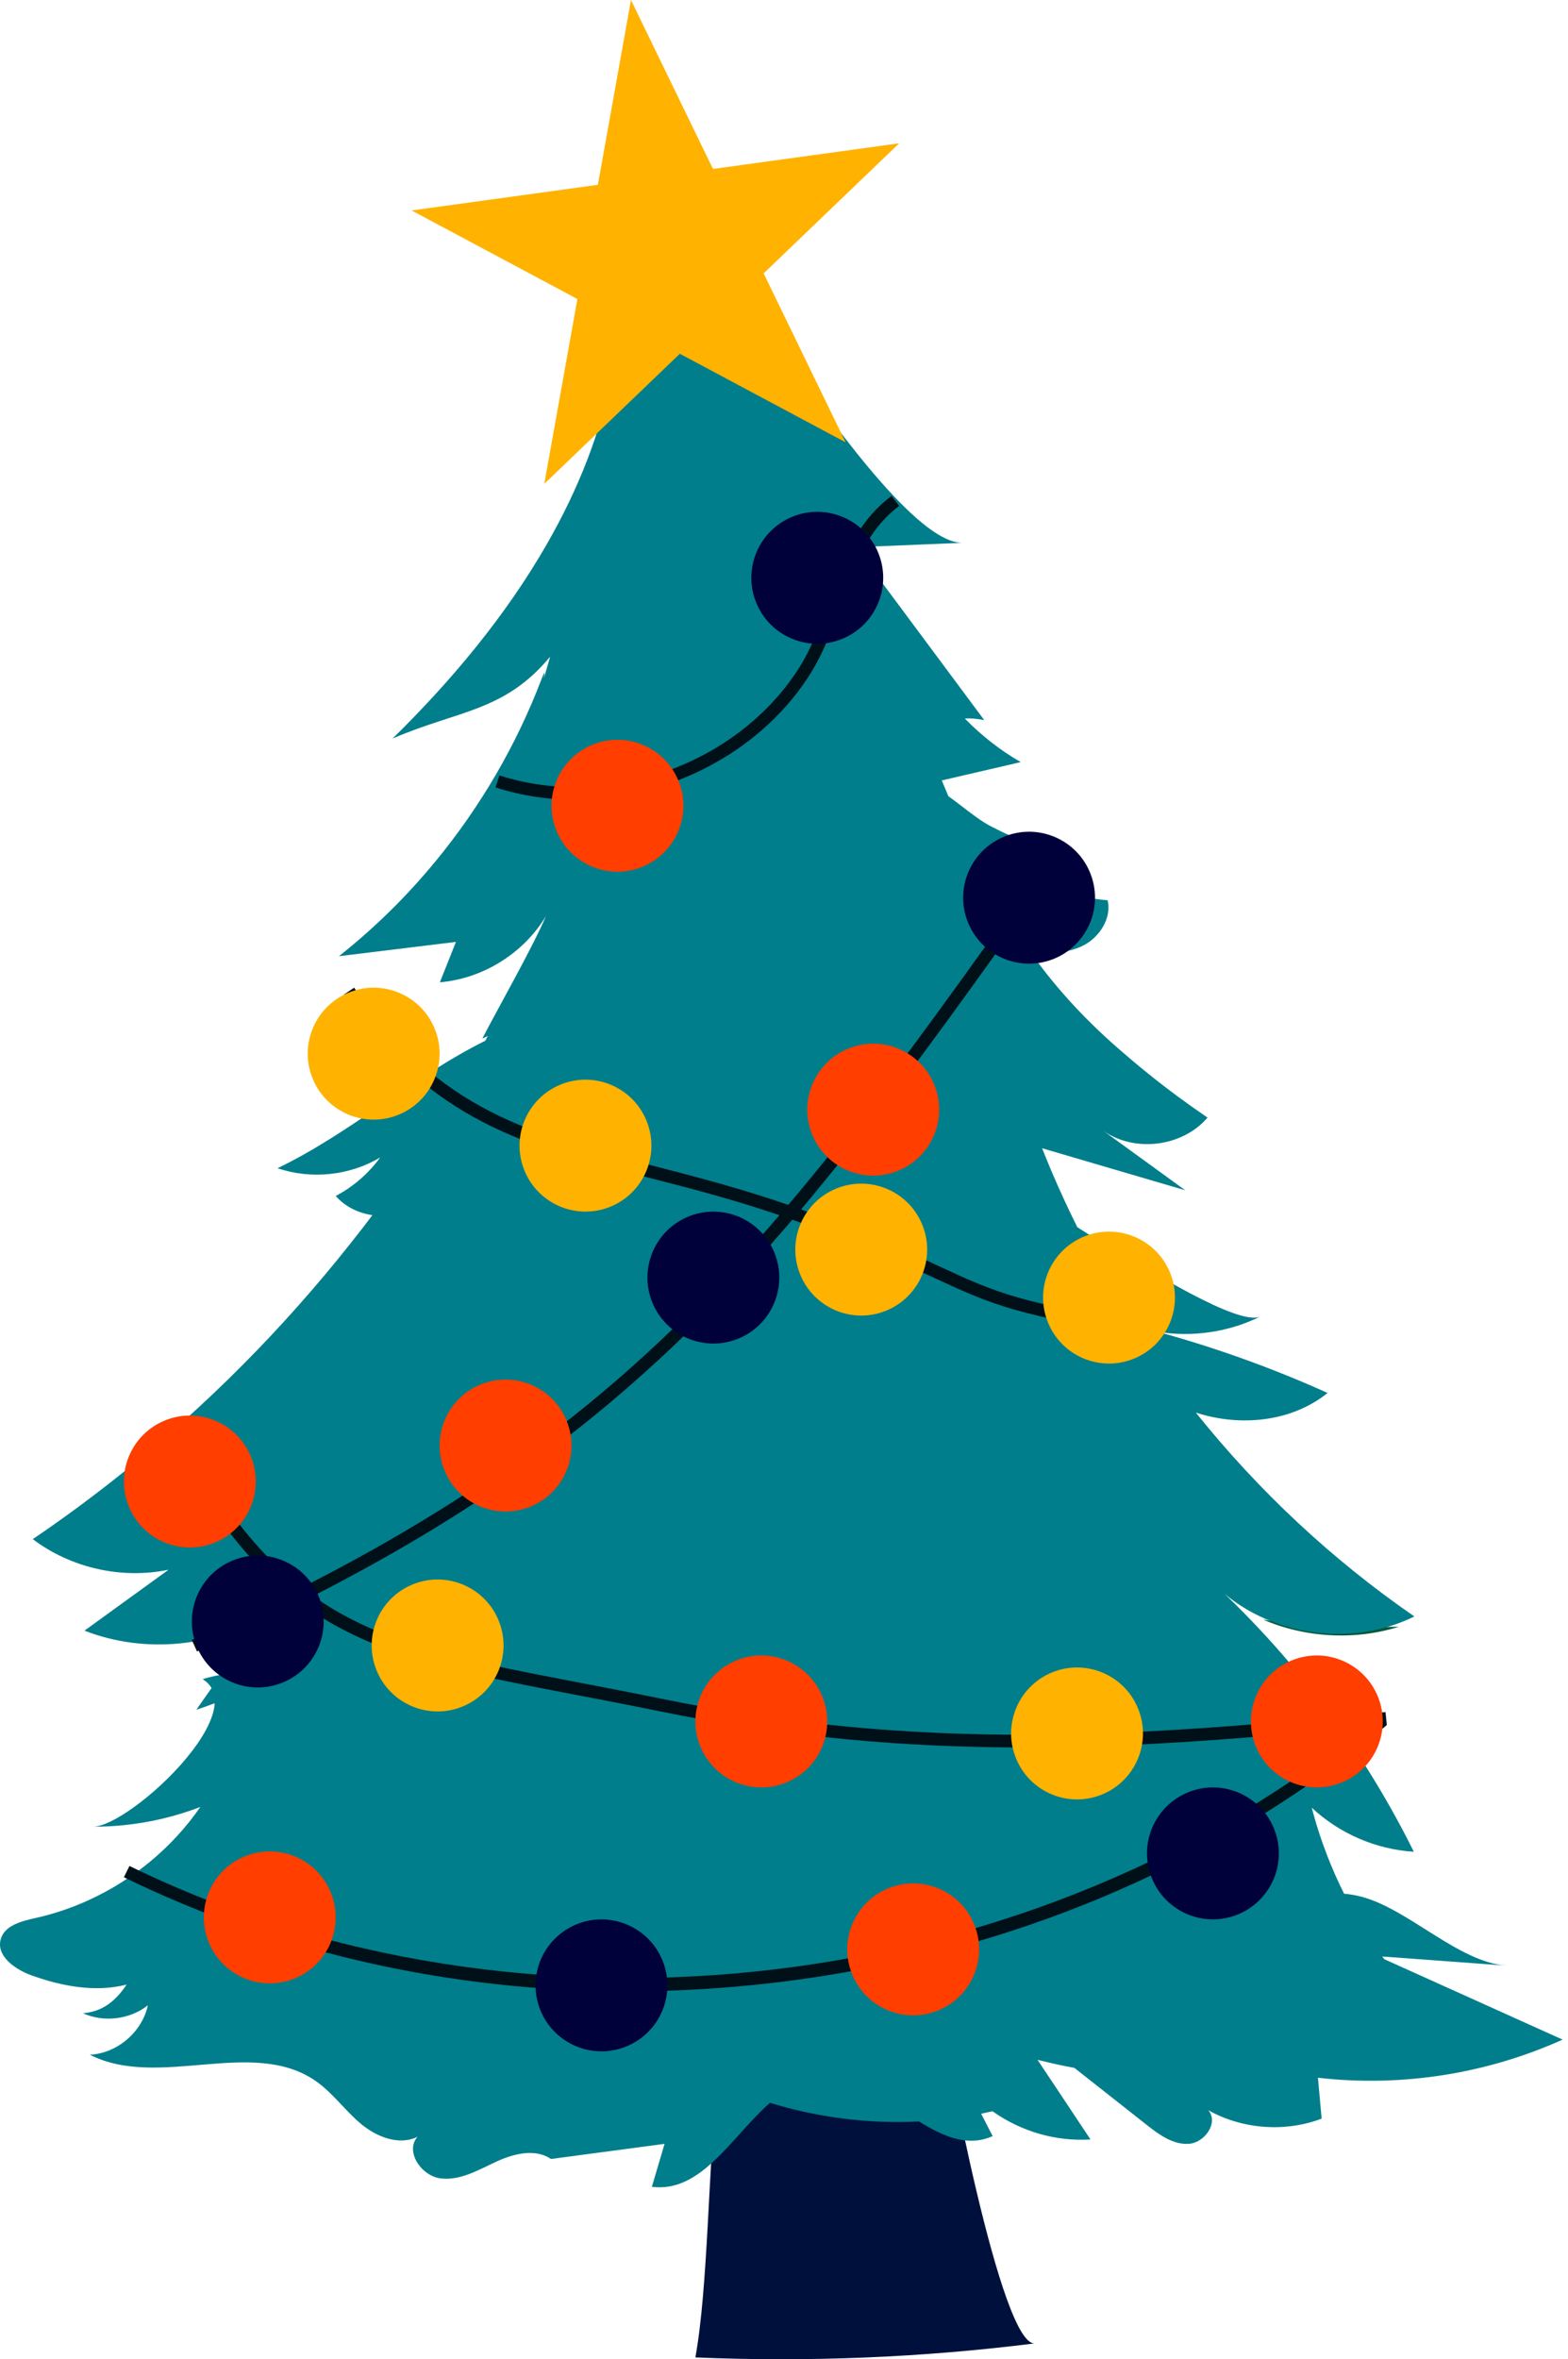 <svg width="266" height="400" viewBox="0 0 266 400" fill="none" xmlns="http://www.w3.org/2000/svg">
<path d="M117.967 399.689C137.187 400.507 156.442 399.711 175.595 397.306C169.808 398.032 160.395 347.337 159.275 339.637C156.361 319.601 156.475 294.754 135.728 309.597C117.949 322.316 122.265 375.905 117.967 399.689Z" fill="#00103D"/>
<path d="M195.255 301.696C196.74 303.727 198.209 306.061 199.323 308.475C197.535 306.668 196.134 304.428 195.255 301.696Z" fill="#005938"/>
<path d="M237.289 275.807C229.845 278.168 221.357 277.669 214.238 274.576C221.603 275.947 229.533 275.98 237.289 275.807Z" fill="#005938"/>
<path d="M80.964 306.239C89.231 295.91 97.497 285.583 105.764 275.255C98.962 290.005 91.197 304.315 82.534 318.063C81.609 317.034 81.068 315.67 81.038 314.289C77.555 320.565 72.796 326.134 67.133 330.56C66.223 327.979 65.312 325.397 64.401 322.816C61.987 326.077 59.371 329.497 55.581 330.968C51.792 332.44 46.553 330.955 45.541 327.029C44.535 323.129 50.264 310.899 54.085 309.018C58.175 307.005 59.045 309.747 62.893 310.768C67.893 312.095 65.98 313.251 69.794 310.448C72.567 308.41 70.198 306.037 74.27 304.906C76.624 304.252 76.816 311.421 80.964 306.239Z" fill="#007E8B"/>
<path d="M265.086 345.807C255.009 341.261 244.924 336.723 234.84 332.176C234.727 332.023 234.611 331.871 234.499 331.717C241.507 332.234 248.509 332.752 255.517 333.261C247.415 332.665 238.953 323.687 230.98 321.587C229.934 321.314 228.959 321.15 228.02 321.077C227.512 320.061 227.021 319.036 226.559 317.997C226.085 316.926 225.632 315.847 225.207 314.753C224.158 312.056 223.259 309.294 222.533 306.489C227.213 310.876 233.446 313.567 239.844 313.955C238.578 311.401 237.242 308.876 235.833 306.395C231.685 299.043 226.932 292.03 221.656 285.448C218.313 281.262 214.74 277.241 210.98 273.421C209.916 272.342 208.838 271.278 207.745 270.227C209.592 271.774 211.641 273.061 213.813 274.083C220.879 277.427 229.305 277.967 236.695 275.413C237.803 275.032 238.888 274.579 239.937 274.061C225.976 264.444 213.467 252.733 202.863 239.498C210.361 241.944 219.103 241.109 225.214 236.167C215.868 231.959 206.199 228.484 196.314 225.78C202.238 226.78 208.463 225.859 213.848 223.19C210.153 225.025 193.819 214.602 190.34 212.624C187.83 211.199 185.25 209.689 182.755 208.063C181.174 204.877 179.679 201.647 178.291 198.374C177.91 197.475 176.911 195.007 176.781 194.677C177.831 194.986 196.853 200.568 201.066 201.805C196.415 198.425 191.763 195.051 187.112 191.677C192.439 195.476 200.606 194.461 204.847 189.483C201.411 187.146 198.068 184.678 194.833 182.074C193.733 181.189 192.655 180.297 191.584 179.384C190.908 178.816 190.239 178.233 189.571 177.65C183.374 172.219 178.593 166.817 174.617 161.171C174.632 161.171 174.654 161.171 174.668 161.178C177.737 161.718 181.037 161.725 183.798 160.293C186.565 158.862 188.593 155.682 187.91 152.639C181.986 152.129 176.177 150.323 171.001 147.388C175.041 147.827 179.182 147.331 182.999 145.942C177.795 144.518 172.755 142.526 167.974 140.03C165.832 138.915 163.337 136.75 160.879 134.987C160.512 134.11 160.138 133.217 159.764 132.318C164.229 131.283 168.693 130.247 173.158 129.211C169.671 127.212 166.486 124.701 163.675 121.824C164.473 121.759 165.508 121.817 166.968 122.089C165.883 120.622 164.79 119.161 163.697 117.694C163.733 117.702 163.762 117.709 163.79 117.716L163.647 117.622C160.318 113.141 147.047 95.295 145.171 92.777C151.238 92.526 157.298 92.274 163.366 92.029C161.957 92.087 160.297 91.403 158.463 90.18C157.636 89.633 156.781 88.971 155.897 88.216C155.753 88.094 155.429 87.814 155.429 87.814C145.25 78.872 131.978 58.365 128.247 52.876C121.864 43.474 117.449 28.664 108.995 21.694C103.431 33.454 106.314 50.049 103.905 62.997C102 73.24 98.074 82.98 92.862 92.093C85.846 104.387 76.478 115.536 66.593 125.218C77.765 120.391 85.544 120.701 93.329 111.335C91.101 119.14 93.293 111.414 91.827 115.241C87.571 126.376 81.482 136.814 73.89 146.021C69.016 151.948 63.523 157.357 57.499 162.119C64.113 161.314 70.734 160.501 77.348 159.695C76.442 161.975 75.536 164.263 74.624 166.543C81.942 165.925 88.858 161.608 92.625 155.3C90.296 160.752 84.552 170.808 81.827 176.074C82.118 175.961 82.434 175.808 82.761 175.638C82.613 175.909 82.472 176.184 82.324 176.455C70.296 182.396 59.304 192.208 47.082 198.063C52.783 200.012 59.325 199.329 64.502 196.236C62.532 198.948 59.929 201.206 56.96 202.767C58.542 204.609 60.777 205.659 63.179 206.025C63.172 206.032 63.165 206.047 63.157 206.054C61.993 207.601 60.806 209.126 59.599 210.643C48.132 225.138 35.033 238.351 20.59 249.875C15.723 253.766 10.713 257.464 5.558 260.953C12.028 265.851 20.655 267.793 28.599 266.139C23.847 269.577 19.095 273.023 14.335 276.468C24.551 280.468 36.643 279.281 45.881 273.375C45.225 274.147 42.353 277.659 41.977 278.134C41.729 278.445 38.17 283.08 37.541 283.935C36.37 284.151 35.306 284.403 34.379 284.69C35.055 285.115 35.551 285.625 35.889 286.208C35.015 287.433 34.156 288.655 33.315 289.876C34.363 289.541 35.399 289.166 36.426 288.771C36.114 294.104 28.814 302.038 22.66 306.442C19.892 308.428 17.355 309.701 15.788 309.701C17.463 309.709 19.138 309.629 20.806 309.471C25.314 309.032 29.756 307.989 33.983 306.364C29.26 313.204 22.631 318.693 15.076 322.146C12.172 323.476 9.131 324.505 6.011 325.195C3.653 325.72 0.798 326.439 0.13 328.763C-0.697 331.64 2.582 333.928 5.399 334.935C10.546 336.773 16.199 337.831 21.484 336.474C19.717 339.121 17.482 341.089 14.063 341.33C17.607 342.941 22.028 342.401 25.084 339.992C24.113 344.524 19.871 348.142 15.249 348.372C26.931 354.321 42.841 345.336 53.589 352.846C56.457 354.853 58.513 357.802 61.188 360.053C63.862 362.305 67.701 363.83 70.835 362.276C68.65 364.743 71.453 368.908 74.717 369.333C77.988 369.757 81.065 367.959 84.049 366.564C87.04 365.168 90.749 364.19 93.466 366.046C99.894 365.19 106.321 364.334 112.74 363.478C112.022 365.909 111.303 368.334 110.584 370.764C118.993 371.836 124.068 362.303 130.615 356.526C134.648 357.763 138.789 358.651 142.974 359.184C143.06 359.195 143.146 359.207 143.232 359.218C144.196 359.337 145.162 359.437 146.13 359.518C146.266 359.529 146.402 359.539 146.537 359.55C147.507 359.626 148.479 359.686 149.451 359.724C149.521 359.726 149.592 359.727 149.661 359.729C150.675 359.766 151.689 359.783 152.704 359.778C153.751 359.771 154.778 359.74 155.805 359.69C155.842 359.688 155.88 359.689 155.918 359.687C160.052 362.255 164.135 364.06 168.398 362.169C167.751 360.903 167.097 359.637 166.443 358.371C166.46 358.368 166.477 358.363 166.494 358.36C167.058 358.245 168.312 357.969 168.377 357.954C173.158 361.356 179.124 363.125 184.99 362.73C181.992 358.234 179.002 353.738 176.011 349.235C176.081 349.253 176.152 349.267 176.221 349.285C176.991 349.478 179.07 349.959 179.336 350.017C180.286 350.222 181.239 350.412 182.195 350.587C182.218 350.592 182.242 350.597 182.265 350.602C186.335 353.817 190.403 357.018 194.48 360.226C196.608 361.909 199.023 363.679 201.727 363.47C204.437 363.261 206.781 359.787 204.961 357.773C210.756 361.017 217.995 361.557 224.206 359.205C223.998 356.896 223.79 354.579 223.581 352.271C237.659 353.9 252.167 351.634 265.086 345.807Z" fill="#007E8B"/>
<path d="M111.188 182.374C107.305 185.37 104.659 191.898 100.791 195.466C96.665 199.262 91.96 202.43 86.926 204.875C79.082 208.672 68.757 211.654 59.662 210.653C60.863 209.144 62.043 207.628 63.201 206.091C67.012 205.404 71.16 205.211 74.334 203.624C82.257 199.662 85.71 190.181 93.827 186.427C93.176 188.501 92.525 190.582 91.875 192.662C98.825 190.346 105.389 186.85 111.188 182.374Z" fill="#007E8B"/>
<path d="M97.561 135.594C92.995 135.594 88.437 134.919 84.068 133.505L84.731 131.465C102.974 137.371 124.68 129.762 135.216 113.765C137.784 109.866 139.283 105.579 140.733 101.431C143.033 94.85 145.205 88.634 151.245 84.069L152.543 85.778C147.02 89.952 144.952 95.871 142.761 102.138C141.268 106.407 139.726 110.822 137.012 114.943C128.486 127.887 112.986 135.594 97.561 135.594Z" fill="#001018"/>
<path d="M106.536 337.628C76.398 337.628 47.235 331.073 21.017 318.279L21.963 316.366C89.277 349.212 176.418 338.72 233.876 290.849L235.255 292.482C206.648 316.316 170.903 331.398 131.887 336.096C123.392 337.119 114.923 337.628 106.536 337.628Z" fill="#001018"/>
<path d="M33.418 280L32.542 278.042C104.516 245.854 129.62 213.496 175.199 149.152L176.95 150.392C131.141 215.06 105.905 247.584 33.418 280Z" fill="#001018"/>
<path d="M195.644 226.44C172.895 223.34 168.087 221.111 158.508 216.669C153.231 214.222 146.664 211.177 134.805 206.935C125.753 203.697 117.664 201.623 109.841 199.617C89.311 194.353 73.097 190.195 58.306 168.663L60.075 167.457C74.411 188.326 90.282 192.396 110.375 197.548C117.879 199.473 126.383 201.653 135.529 204.924C147.479 209.199 154.096 212.267 159.412 214.733C168.796 219.084 173.505 221.268 195.934 224.325L195.644 226.44Z" fill="#001018"/>
<path d="M173.653 296.272C153.838 296.272 133.795 294.619 111.707 290.102C106.857 289.111 102.359 288.249 98.01 287.416C63.281 280.766 45.849 277.428 27.797 241.647L29.709 240.679C47.286 275.517 64.373 278.789 98.412 285.308C102.768 286.142 107.273 287.005 112.135 287.999C156.38 297.045 192.465 294.519 235.043 290.279L235.255 292.415C213.7 294.563 193.795 296.272 173.653 296.272Z" fill="#001018"/>
<path d="M84.613 274.811C86.918 280.541 84.14 287.055 78.409 289.359C72.678 291.663 66.165 288.886 63.861 283.155C61.557 277.424 64.334 270.911 70.065 268.607C75.795 266.302 82.309 269.08 84.613 274.811Z" fill="#FFB200"/>
<path d="M193.088 289.727C195.392 295.457 192.615 301.971 186.884 304.275C181.153 306.579 174.64 303.802 172.336 298.071C170.031 292.341 172.809 285.827 178.54 283.523C184.27 281.219 190.784 283.996 193.088 289.727Z" fill="#FFB200"/>
<path d="M233.766 287.692C236.07 293.423 233.293 299.936 227.562 302.24C221.832 304.545 215.318 301.767 213.014 296.036C210.71 290.306 213.487 283.792 219.217 281.488C224.948 279.184 231.462 281.962 233.766 287.692Z" fill="#FF3E00"/>
<path d="M42.579 247.015C44.883 252.746 42.106 259.26 36.375 261.564C30.645 263.868 24.131 261.09 21.827 255.36C19.523 249.629 22.3 243.116 28.031 240.812C33.761 238.507 40.275 241.285 42.579 247.015Z" fill="#FF3E00"/>
<path d="M139.529 287.692C141.833 293.423 139.056 299.936 133.325 302.24C127.595 304.545 121.081 301.767 118.777 296.036C116.472 290.306 119.25 283.792 124.981 281.488C130.711 279.184 137.225 281.962 139.529 287.692Z" fill="#FF3E00"/>
<path d="M115.122 132.438C117.426 138.169 114.649 144.682 108.918 146.986C103.188 149.291 96.674 146.513 94.37 140.783C92.066 135.052 94.843 128.538 100.573 126.235C106.304 123.93 112.818 126.707 115.122 132.438Z" fill="#FF3E00"/>
<path d="M165.291 326.337C167.596 332.067 164.818 338.581 159.088 340.885C153.357 343.189 146.844 340.412 144.539 334.681C142.235 328.95 145.013 322.437 150.743 320.133C156.474 317.829 162.987 320.606 165.291 326.337Z" fill="#FF3E00"/>
<path d="M56.139 320.913C58.443 326.644 55.666 333.157 49.935 335.461C44.205 337.766 37.691 334.988 35.387 329.257C33.082 323.527 35.86 317.014 41.59 314.709C47.322 312.405 53.835 315.183 56.139 320.913Z" fill="#FF3E00"/>
<path d="M109.698 190.066C112.002 195.797 109.225 202.31 103.494 204.614C97.763 206.918 91.25 204.141 88.946 198.41C86.641 192.68 89.419 186.166 95.15 183.862C100.88 181.558 107.394 184.336 109.698 190.066Z" fill="#FFB200"/>
<path d="M73.766 174.472C76.07 180.202 73.292 186.715 67.562 189.02C61.831 191.324 55.318 188.546 53.014 182.816C50.709 177.085 53.487 170.572 59.218 168.268C64.948 165.963 71.461 168.741 73.766 174.472Z" fill="#FFB200"/>
<path d="M156.478 207.693C158.783 213.423 156.005 219.937 150.274 222.241C144.544 224.545 138.031 221.767 135.726 216.037C133.422 210.306 136.199 203.793 141.93 201.489C147.66 199.185 154.174 201.962 156.478 207.693Z" fill="#FFB200"/>
<path d="M198.513 215.829C200.817 221.559 198.039 228.073 192.309 230.377C186.578 232.682 180.064 229.904 177.761 224.174C175.456 218.443 178.234 211.929 183.965 209.625C189.695 207.321 196.208 210.098 198.513 215.829Z" fill="#FFB200"/>
<path d="M54.104 270.744C56.409 276.474 53.631 282.988 47.9 285.292C42.17 287.596 35.657 284.819 33.352 279.088C31.048 273.357 33.825 266.844 39.556 264.54C45.286 262.236 51.8 265.014 54.104 270.744Z" fill="#00013B"/>
<path d="M216.139 310.064C218.444 315.795 215.666 322.308 209.935 324.612C204.205 326.917 197.692 324.139 195.387 318.408C193.083 312.678 195.861 306.164 201.591 303.86C207.321 301.556 213.835 304.333 216.139 310.064Z" fill="#00013B"/>
<path d="M112.409 332.438C114.714 338.169 111.936 344.682 106.206 346.987C100.475 349.291 93.962 346.513 91.657 340.783C89.353 335.052 92.13 328.539 97.861 326.235C103.591 323.93 110.105 326.708 112.409 332.438Z" fill="#00013B"/>
<path d="M149.021 93.794C151.325 99.524 148.547 106.038 142.817 108.342C137.086 110.646 130.573 107.869 128.268 102.138C125.964 96.407 128.742 89.894 134.472 87.59C140.203 85.285 146.717 88.063 149.021 93.794Z" fill="#00013B"/>
<path d="M131.394 212.438C133.697 218.168 130.92 224.682 125.189 226.986C119.459 229.29 112.945 226.513 110.641 220.782C108.337 215.051 111.115 208.538 116.845 206.234C122.575 203.93 129.089 206.707 131.394 212.438Z" fill="#00013B"/>
<path d="M184.953 148.03C187.257 153.761 184.479 160.274 178.749 162.579C173.018 164.883 166.505 162.105 164.201 156.375C161.896 150.644 164.674 144.13 170.405 141.826C176.135 139.522 182.649 142.3 184.953 148.03Z" fill="#00013B"/>
<path d="M96.139 240.914C98.443 246.644 95.665 253.157 89.935 255.462C84.204 257.766 77.691 254.989 75.387 249.258C73.082 243.527 75.86 237.014 81.591 234.71C87.321 232.406 93.834 235.183 96.139 240.914Z" fill="#FF3E00"/>
<path d="M158.512 183.964C160.816 189.695 158.038 196.209 152.308 198.513C146.577 200.817 140.064 198.039 137.759 192.309C135.455 186.578 138.233 180.064 143.963 177.76C149.694 175.456 156.207 178.234 158.512 183.964Z" fill="#FF3E00"/>
<path d="M107.042 0L120.95 28.646L152.543 24.296L129.546 46.35L143.453 74.996L115.332 59.98L92.335 82.034L97.953 50.7L69.831 35.684L101.425 31.335L107.042 0Z" fill="#FFB200"/>
</svg>
